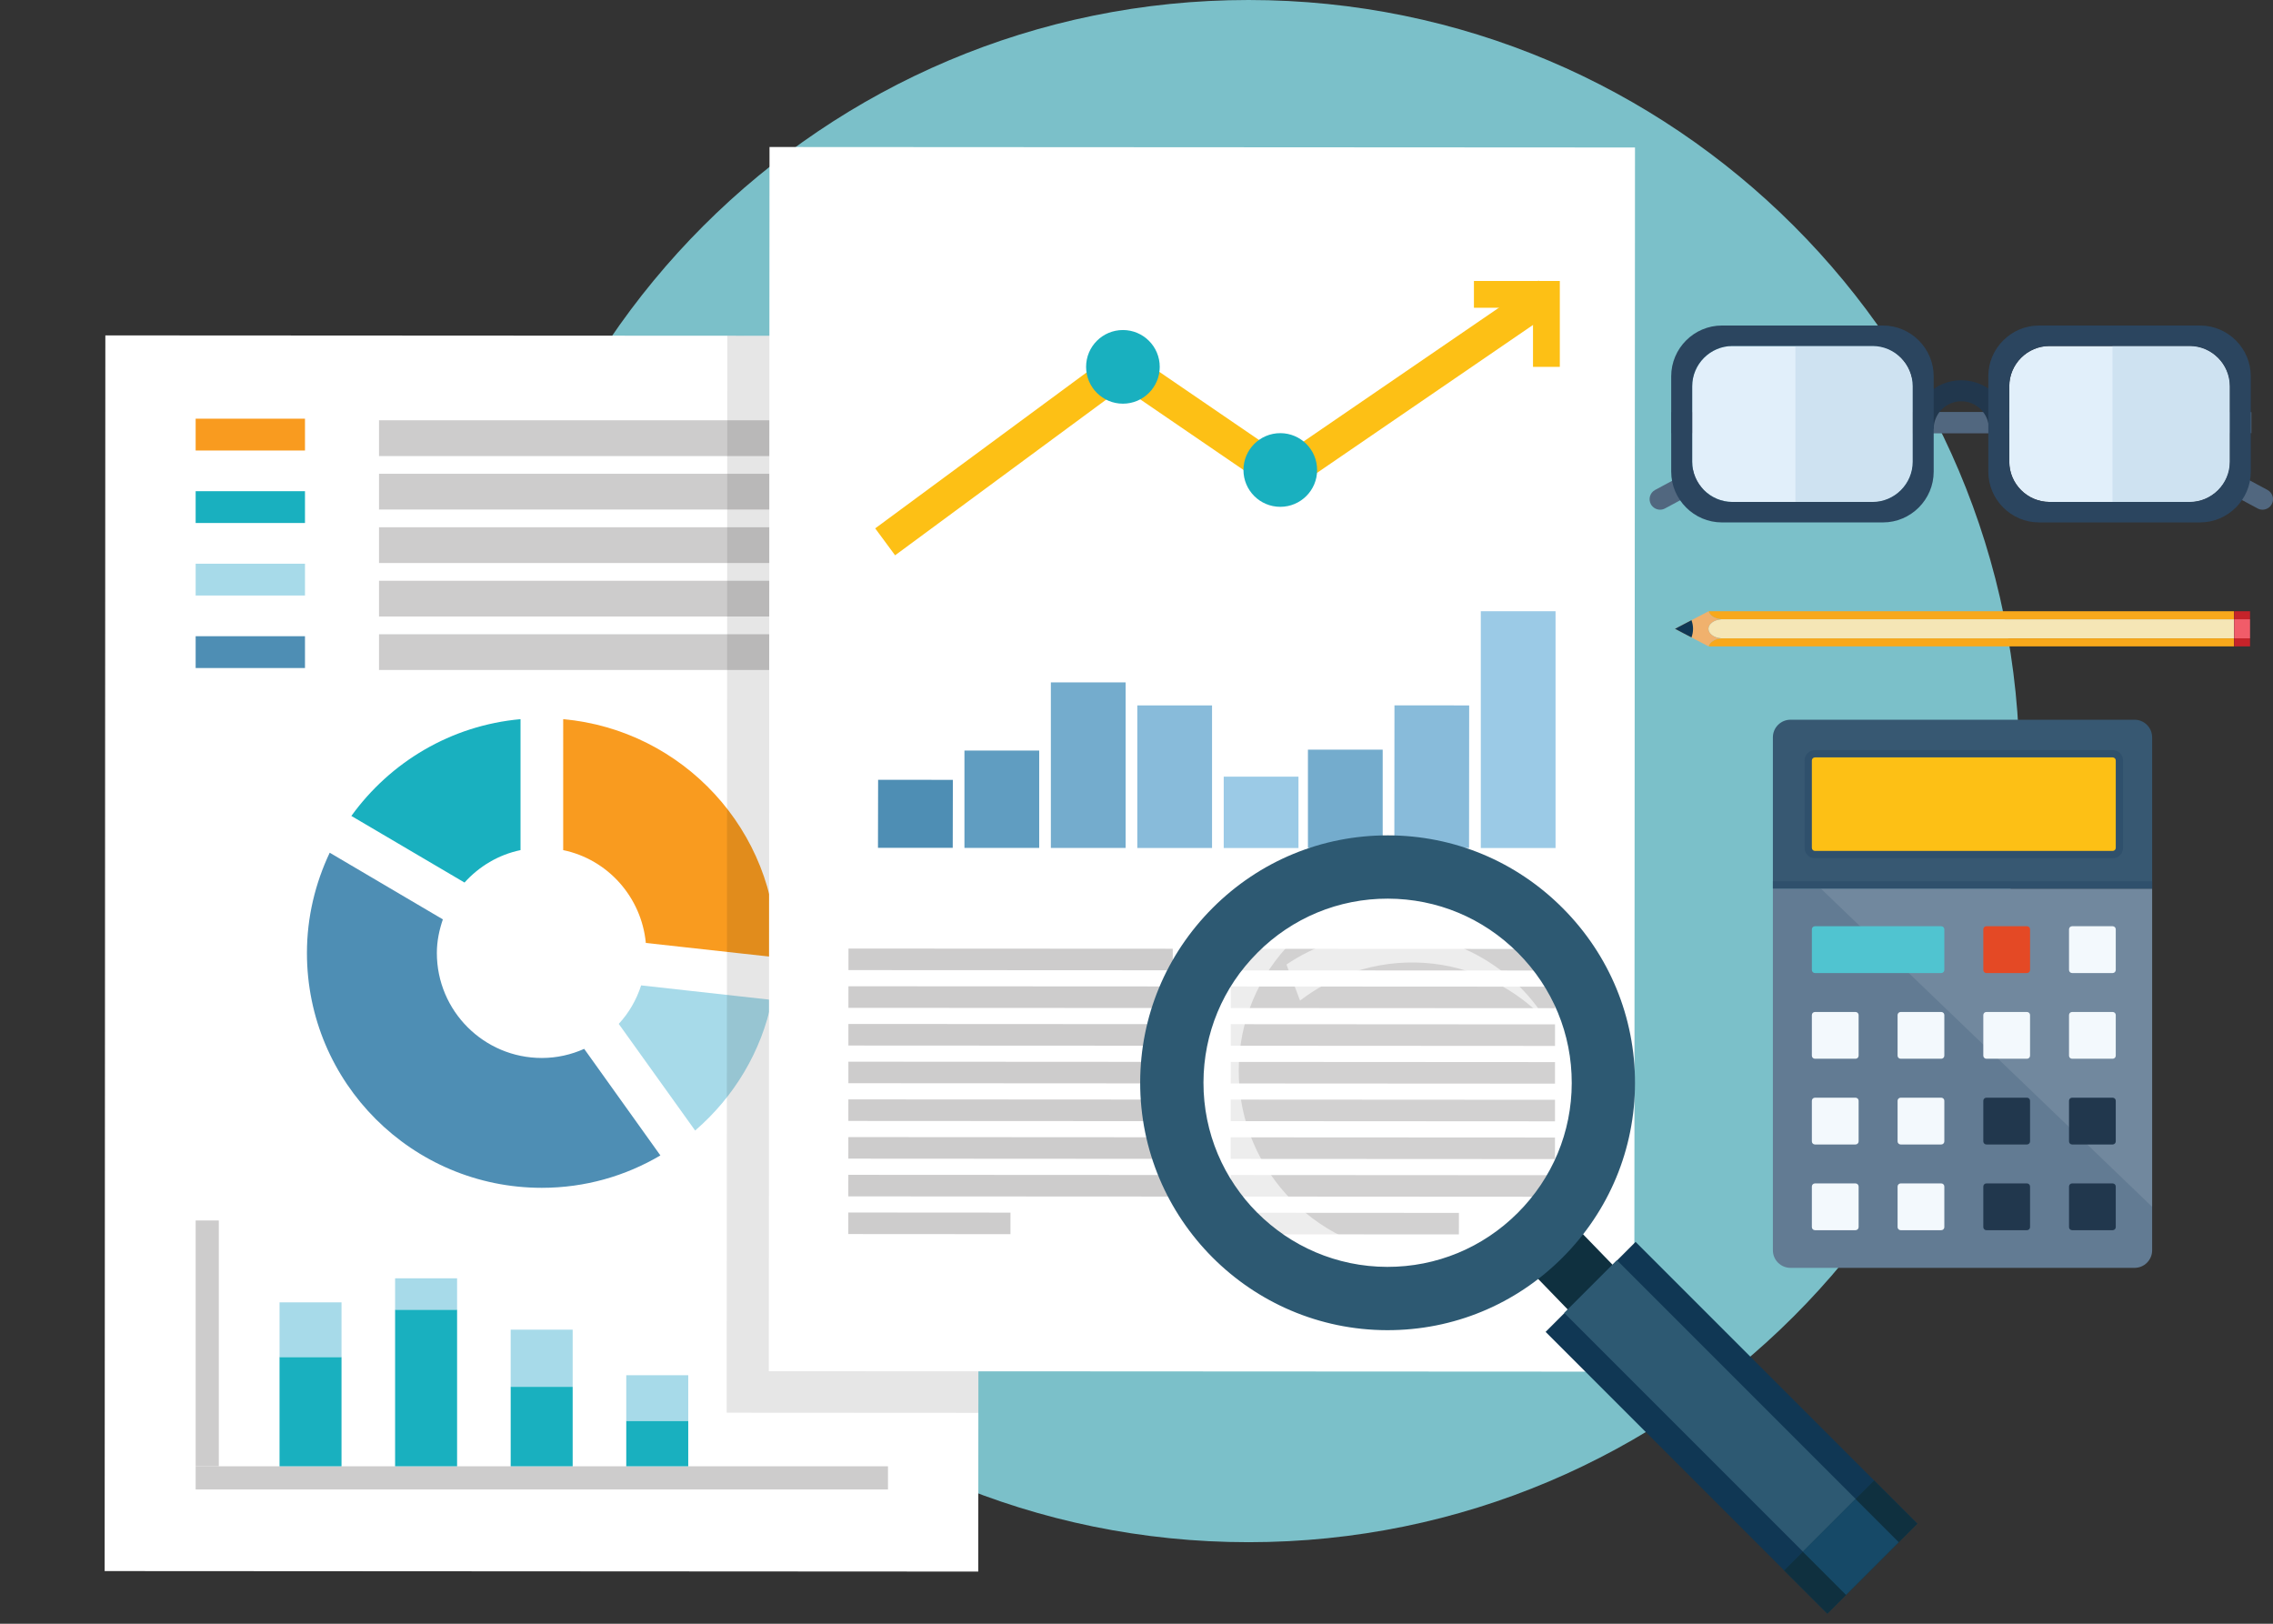 <?xml version="1.0" encoding="utf-8"?>
<!-- Generator: Adobe Illustrator 16.0.0, SVG Export Plug-In . SVG Version: 6.00 Build 0)  -->
<!DOCTYPE svg PUBLIC "-//W3C//DTD SVG 1.1//EN" "http://www.w3.org/Graphics/SVG/1.1/DTD/svg11.dtd">
<svg version="1.1" id="Layer_1" xmlns="http://www.w3.org/2000/svg" xmlns:xlink="http://www.w3.org/1999/xlink" x="0px" y="0px"
	 width="210px" height="150px" viewBox="0 0 210 150" enable-background="new 0 0 210 150" xml:space="preserve">
<rect x="0" y="0" width="210" height="150" fill="#333333" stroke="none"/>
<g>
	<path id="circle" fill="#7BC0C9" d="M115.353,142.467c-39.339,0-71.229-31.893-71.229-71.234C44.123,31.893,76.014,0,115.353,0
		c39.343,0,71.233,31.893,71.233,71.233C186.586,110.574,154.695,142.467,115.353,142.467z"/>
	<g id="pencil">
		<path fill="#F8A81B" d="M206.391,56.465l-48.532,0.001c0.091,0.387,0.561,0.692,1.152,0.741h47.379L206.391,56.465z"/>
		<path fill="#F5E6B6" d="M206.39,58.971v-1.764h-47.379l0,0c-0.006,0-0.01,0.002-0.014,0.003c0.004,0,0.01,0,0.016,0
			c-0.66,0.053-1.172,0.426-1.172,0.878c0,0.454,0.512,0.826,1.172,0.879c-0.006,0-0.012,0-0.016,0.001
			c0.004,0,0.008,0.001,0.014,0.002l0,0H206.39z"/>
		<path fill="#F8A81B" d="M159.011,58.971c-0.592,0.049-1.062,0.354-1.153,0.742h48.532v-0.742H159.011z"/>
		<path fill="#F0B16D" d="M157.857,59.714c0.09-0.389,0.561-0.694,1.153-0.743l0,0c-0.006-0.001-0.01-0.002-0.014-0.002
			c0.004-0.001,0.01-0.001,0.016-0.001c-0.66-0.053-1.172-0.425-1.172-0.879c0-0.452,0.512-0.825,1.172-0.878
			c-0.006,0-0.012,0-0.016,0c0.004-0.001,0.008-0.003,0.014-0.003l0,0c-0.593-0.049-1.063-0.354-1.153-0.743l-3.109,1.625
			L157.857,59.714z"/>
		<path fill="#103754" d="M156.275,57.292l-1.527,0.797l1.525,0.799c0.094-0.258,0.146-0.523,0.145-0.799
			C156.419,57.815,156.367,57.546,156.275,57.292z"/>
		<g>
			<rect x="206.408" y="56.465" fill="#C6232A" width="1.471" height="0.742"/>
			<rect x="206.408" y="57.207" fill="#F15C69" width="1.472" height="1.764"/>
			<rect x="206.408" y="58.971" fill="#C6232A" width="1.471" height="0.742"/>
		</g>
	</g>
	<g id="glasses">
		<g>
			<g>
				<path fill="#51677F" d="M209.029,47.084c-0.155,0-0.313-0.036-0.457-0.118l-8.144-4.375c-1.566-0.841-3.236-1.488-4.958-1.922
					c-1.724-0.437-3.501-0.655-5.278-0.655h-35.793v-1.941h35.793c1.938,0,3.872,0.243,5.752,0.714
					c1.878,0.473,3.695,1.179,5.402,2.097l8.143,4.376c0.473,0.253,0.648,0.841,0.396,1.313
					C209.71,46.899,209.374,47.084,209.029,47.084z"/>
				<path fill="#51677F" d="M153.375,47.084c0.154,0,0.313-0.036,0.46-0.118l8.142-4.375c1.566-0.841,3.233-1.488,4.957-1.922
					c1.724-0.437,3.5-0.655,5.278-0.655h35.794v-1.941h-35.794c-1.938,0-3.873,0.243-5.752,0.714
					c-1.879,0.473-3.694,1.179-5.403,2.097l-8.142,4.376c-0.472,0.253-0.649,0.841-0.396,1.313
					C152.694,46.899,153.03,47.084,153.375,47.084z"/>
			</g>
		</g>
		<path fill="#21374D" d="M178.651,39.619L178.651,39.619c0-1.407,1.145-2.549,2.55-2.549c1.407,0,2.553,1.142,2.553,2.549l0,0
			h1.938l0,0c0-2.48-2.01-4.49-4.491-4.49c-2.479,0-4.489,2.01-4.489,4.49l0,0H178.651z"/>
		<g>
			<path fill="#E1EFFA" d="M176.712,42.656c0,2.042-1.672,3.714-3.715,3.714h-12.942c-2.043,0-3.715-1.672-3.715-3.714v-6.978
				c0-2.043,1.672-3.716,3.715-3.716h12.942c2.043,0,3.715,1.673,3.715,3.716V42.656z"/>
			<path fill="#CEE2F1" d="M172.997,31.962h-7.12v14.409h7.12c2.043,0,3.715-1.672,3.715-3.714v-6.978
				C176.712,33.635,175.04,31.962,172.997,31.962z"/>
		</g>
		<g>
			<path fill="#E1EFFA" d="M206.009,42.656c0,2.042-1.672,3.714-3.716,3.714h-12.942c-2.044,0-3.716-1.672-3.716-3.714v-6.978
				c0-2.043,1.672-3.716,3.716-3.716h12.942c2.044,0,3.716,1.673,3.716,3.716V42.656z"/>
			<path fill="#CEE2F1" d="M202.293,31.962h-7.121v14.409h7.121c2.044,0,3.716-1.672,3.716-3.714v-6.978
				C206.009,33.635,204.337,31.962,202.293,31.962z"/>
		</g>
		<path fill="#2B455F" d="M173.961,30.071h-14.87c-2.581,0-4.691,2.111-4.691,4.691v8.809c0,2.58,2.11,4.69,4.691,4.69h14.87
			c2.581,0,4.69-2.11,4.69-4.69v-8.809C178.651,32.182,176.542,30.071,173.961,30.071z M176.712,42.656
			c0,2.042-1.672,3.714-3.715,3.714h-12.942c-2.043,0-3.715-1.672-3.715-3.714v-6.978c0-2.043,1.672-3.716,3.715-3.716h12.942
			c2.043,0,3.715,1.673,3.715,3.716V42.656z"/>
		<path fill="#2B455F" d="M203.257,30.071h-14.87c-2.58,0-4.69,2.111-4.69,4.691v8.809c0,2.58,2.11,4.69,4.69,4.69h14.87
			c2.581,0,4.691-2.11,4.691-4.69v-8.809C207.948,32.182,205.838,30.071,203.257,30.071z M206.009,42.656
			c0,2.042-1.672,3.714-3.716,3.714h-12.942c-2.044,0-3.716-1.672-3.716-3.714v-6.978c0-2.043,1.672-3.716,3.716-3.716h12.942
			c2.044,0,3.716,1.673,3.716,3.716V42.656z"/>
	</g>
	<g id="paper">
		<g>
			<path fill-rule="evenodd" clip-rule="evenodd" fill="#FFFFFF" d="M9.733,30.984l80.712,0.044l-0.063,114.153l-80.713-0.045
				L9.733,30.984z"/>
			<g>
				<path fill="#A7DAE9" d="M59.234,91.029c-0.434,1.342-1.133,2.547-2.069,3.557l7.058,9.852c3.567-3.072,6.13-7.273,7.1-12.066
					L59.234,91.029z"/>
				<path fill="#F99B1F" d="M52.032,78.533c4.112,0.855,7.227,4.324,7.636,8.576l12.071,1.332c0-0.135,0.017-0.268,0.017-0.406
					c0-11.314-8.666-20.599-19.724-21.6V78.533z"/>
				<path fill="#19B0BF" d="M42.916,81.529c1.344-1.488,3.123-2.57,5.175-2.996V66.436c-6.444,0.58-12.044,3.976-15.629,8.94
					L42.916,81.529z"/>
				<path fill="#4E8EB4" d="M53.973,96.893c-1.2,0.535-2.52,0.842-3.916,0.842c-5.355,0-9.696-4.346-9.696-9.699
					c0-1.096,0.221-2.127,0.554-3.105l-10.454-6.158c-1.328,2.813-2.103,5.943-2.103,9.264c0,11.984,9.712,21.693,21.699,21.693
					c4,0,7.738-1.094,10.956-2.992L53.973,96.893z"/>
			</g>
			<g>
				<rect x="18.076" y="38.678" fill="#F99B1F" width="10.101" height="2.94"/>
				<rect x="18.076" y="45.376" fill="#19B0BF" width="10.101" height="2.938"/>
				<rect x="18.076" y="52.075" fill="#A7DAE9" width="10.101" height="2.938"/>
				<rect x="18.076" y="58.773" fill="#4E8EB4" width="10.101" height="2.939"/>
				<rect x="35.016" y="38.825" fill="#CDCCCC" width="47.023" height="3.307"/>
				<rect x="35.016" y="48.708" fill="#CDCCCC" width="47.023" height="3.303"/>
				<rect x="35.016" y="58.592" fill="#CDCCCC" width="47.023" height="3.301"/>
				<rect x="35.016" y="53.65" fill="#CDCCCC" width="47.023" height="3.302"/>
				<rect x="35.016" y="43.768" fill="#CDCCCC" width="47.023" height="3.302"/>
			</g>
			<g>
				<rect x="18.077" y="112.746" fill="#CDCCCC" width="2.138" height="22.709"/>
				<rect x="18.076" y="135.455" fill="#CDCCCC" width="63.963" height="2.139"/>
				<g>
					<rect x="25.826" y="125.357" fill="#19B0BF" width="5.726" height="10.098"/>
					<rect x="25.826" y="120.311" fill="#A7DAE9" width="5.726" height="5.047"/>
				</g>
				<g>
					<rect x="36.503" y="120.984" fill="#19B0BF" width="5.727" height="14.471"/>
					<rect x="36.503" y="118.09" fill="#A7DAE9" width="5.727" height="2.895"/>
				</g>
				<g>
					<rect x="47.181" y="128.109" fill="#19B0BF" width="5.727" height="7.346"/>
					<rect x="47.181" y="122.834" fill="#A7DAE9" width="5.727" height="5.275"/>
				</g>
				<g>
					<rect x="57.86" y="131.25" fill="#19B0BF" width="5.726" height="4.205"/>
					<rect x="57.86" y="127.041" fill="#A7DAE9" width="5.726" height="4.209"/>
				</g>
			</g>
		</g>
		
			<rect x="67.164" y="31.021" transform="matrix(-1 -5.878528e-004 5.878528e-004 -1 157.535 161.578)" opacity="0.1" fill-rule="evenodd" clip-rule="evenodd" fill="#010101" width="23.253" height="99.489"/>
		<g>
			<path fill-rule="evenodd" clip-rule="evenodd" fill="#FFFFFF" d="M71.094,13.581l79.961,0.044l-0.063,113.088L71.03,126.67
				L71.094,13.581z"/>
			<g>
				<polygon fill-rule="evenodd" clip-rule="evenodd" fill="#4E8EB4" points="81.128,72.039 88.034,72.042 88.022,78.324 
					81.115,78.32 				"/>
				<rect x="89.104" y="69.336" fill-rule="evenodd" clip-rule="evenodd" fill="#609DC1" width="6.907" height="8.993"/>
				<rect x="97.088" y="63.039" fill-rule="evenodd" clip-rule="evenodd" fill="#74ACCD" width="6.907" height="15.293"/>
				<rect x="105.074" y="65.165" fill-rule="evenodd" clip-rule="evenodd" fill="#88BBDA" width="6.905" height="13.171"/>
				<rect x="113.058" y="71.747" fill-rule="evenodd" clip-rule="evenodd" fill="#9BCAE6" width="6.906" height="6.593"/>
				<rect x="120.839" y="69.253" fill-rule="evenodd" clip-rule="evenodd" fill="#74ACCD" width="6.906" height="9.08"/>
				
					<rect x="128.827" y="65.163" transform="matrix(-1 -8.486826e-004 8.486826e-004 -1 264.497 143.61)" fill-rule="evenodd" clip-rule="evenodd" fill="#88BBDA" width="6.904" height="13.172"/>
				<rect x="136.81" y="56.465" fill-rule="evenodd" clip-rule="evenodd" fill="#9BCAE6" width="6.905" height="21.875"/>
			</g>
			
				<rect x="78.388" y="87.635" transform="matrix(-1 -5.215724e-004 5.215724e-004 -1 186.691 177.309)" fill-rule="evenodd" clip-rule="evenodd" fill="#CDCCCC" width="29.96" height="1.99"/>
			
				<rect x="78.385" y="91.119" transform="matrix(-1 -5.215724e-004 5.215724e-004 -1 186.685 184.279)" fill-rule="evenodd" clip-rule="evenodd" fill="#CDCCCC" width="29.962" height="1.992"/>
			
				<rect x="78.384" y="94.602" transform="matrix(-1 -5.215724e-004 5.215724e-004 -1 186.678 191.244)" fill-rule="evenodd" clip-rule="evenodd" fill="#CDCCCC" width="29.96" height="1.992"/>
			
				<rect x="78.383" y="98.087" transform="matrix(-1 -5.866607e-004 5.866607e-004 -1 186.667 198.217)" fill-rule="evenodd" clip-rule="evenodd" fill="#CDCCCC" width="29.96" height="1.988"/>
			
				<rect x="78.379" y="101.569" transform="matrix(-1 -5.866607e-004 5.866607e-004 -1 186.66 205.184)" fill-rule="evenodd" clip-rule="evenodd" fill="#CDCCCC" width="29.962" height="1.99"/>
			
				<rect x="78.377" y="105.054" transform="matrix(-1 -5.866607e-004 5.866607e-004 -1 186.654 212.152)" fill-rule="evenodd" clip-rule="evenodd" fill="#CDCCCC" width="29.961" height="1.99"/>
			
				<rect x="78.375" y="108.537" transform="matrix(-1 -5.215724e-004 5.215724e-004 -1 186.656 219.115)" fill-rule="evenodd" clip-rule="evenodd" fill="#CDCCCC" width="29.962" height="1.992"/>
			
				<rect x="78.375" y="112.017" transform="matrix(-1 -6.519873e-004 6.519873e-004 -1 171.657 226.079)" fill-rule="evenodd" clip-rule="evenodd" fill="#CDCCCC" width="14.981" height="1.99"/>
			
				<rect x="113.711" y="87.655" transform="matrix(-1 -4.562457e-004 4.562457e-004 -1 257.342 177.362)" fill-rule="evenodd" clip-rule="evenodd" fill="#CDCCCC" width="29.961" height="1.992"/>
			
				<rect x="113.708" y="91.139" transform="matrix(-1 -5.215724e-004 5.215724e-004 -1 257.33 184.335)" fill-rule="evenodd" clip-rule="evenodd" fill="#CDCCCC" width="29.962" height="1.99"/>
			
				<rect x="113.708" y="94.622" transform="matrix(-1 -5.866607e-004 5.866607e-004 -1 257.32 191.31)" fill-rule="evenodd" clip-rule="evenodd" fill="#CDCCCC" width="29.961" height="1.99"/>
			
				<rect x="113.706" y="98.106" transform="matrix(-1 -5.866607e-004 5.866607e-004 -1 257.314 198.279)" fill-rule="evenodd" clip-rule="evenodd" fill="#CDCCCC" width="29.96" height="1.99"/>
			
				<rect x="113.703" y="101.589" transform="matrix(-1 -5.866607e-004 5.866607e-004 -1 257.307 205.243)" fill-rule="evenodd" clip-rule="evenodd" fill="#CDCCCC" width="29.961" height="1.99"/>
			
				<rect x="113.701" y="105.074" transform="matrix(-1 -5.215724e-004 5.215724e-004 -1 257.307 212.206)" fill-rule="evenodd" clip-rule="evenodd" fill="#CDCCCC" width="29.961" height="1.99"/>
			
				<rect x="113.697" y="108.556" transform="matrix(-1 -5.866607e-004 5.866607e-004 -1 257.293 219.177)" fill-rule="evenodd" clip-rule="evenodd" fill="#CDCCCC" width="29.963" height="1.99"/>
			
				<rect x="113.696" y="112.039" transform="matrix(-1 -5.556663e-004 5.556663e-004 -1 248.42 226.137)" fill-rule="evenodd" clip-rule="evenodd" fill="#CDCCCC" width="21.091" height="1.99"/>
			<g>
				<g>
					<polygon fill="#FDC015" points="82.697,51.299 80.859,48.81 103.66,31.993 118.479,42.124 142.146,25.917 143.893,28.471 
						118.48,45.873 103.729,35.787 					"/>
				</g>
				<g>
					<polygon fill="#FDC015" points="144.11,33.89 141.633,33.89 141.633,28.431 136.175,28.431 136.175,25.956 144.11,25.956 					
						"/>
				</g>
			</g>
			<circle fill="#19B0BF" cx="118.284" cy="43.417" r="3.403"/>
			<circle fill="#19B0BF" cx="103.745" cy="33.89" r="3.402"/>
		</g>
	</g>
	<g id="magnifying_glass">
		<path opacity="0.1" fill="#FFFFFF" d="M116.177,88.004c-3.208,3.209-4.98,7.471-4.99,11.994
			c-0.018,9.377,7.597,17.02,16.977,17.035c4.549,0.008,8.83-1.764,12.062-4.992l0,0c3.207-3.207,4.978-7.463,4.985-11.984
			c0.009-4.537-1.758-8.809-4.97-12.031s-7.478-5-12.016-5.01C123.682,83.008,119.403,84.779,116.177,88.004L116.177,88.004z"/>
		<g>
			<g>
				<path fill="none" d="M142.428,114.244"/>
			</g>
			<g>
				<path fill="#A7DAE9" d="M139.088,113.08c0.189-0.158,0.375-0.32,0.559-0.488C139.463,112.76,139.277,112.922,139.088,113.08z"/>
				<path fill="#A7DAE9" d="M139.683,112.559c0.184-0.168,0.365-0.34,0.542-0.518C140.048,112.219,139.866,112.391,139.683,112.559z
					"/>
				<path opacity="0.6" fill="#FFFFFF" d="M116.177,88.004c2.881-2.879,6.604-4.6,10.604-4.93c-0.781,0.066-1.553,0.184-2.308,0.354
					c-1.852,0.836-3.559,2.006-5.04,3.49c-3.208,3.209-4.978,7.467-4.986,11.992c-0.018,9.379,7.598,17.02,16.976,17.039
					c1.277,0.002,2.535-0.141,3.754-0.414c1.386-0.627,2.691-1.441,3.882-2.432c-3.063,2.553-6.874,3.936-10.896,3.93
					c-9.38-0.016-16.994-7.658-16.977-17.035C111.196,95.475,112.969,91.213,116.177,88.004z"/>
				<path fill="#A7DAE9" d="M126.811,83.072c0.135-0.012,0.268-0.021,0.402-0.029C127.078,83.053,126.945,83.061,126.811,83.072z"/>
				<path fill="#A7DAE9" d="M127.297,83.039c0.121-0.006,0.241-0.012,0.361-0.014C127.538,83.027,127.418,83.033,127.297,83.039z"/>
				<path fill="#A7DAE9" d="M127.767,83.021c0.153-0.004,0.306-0.006,0.458-0.006C128.072,83.016,127.92,83.018,127.767,83.021z"/>
			</g>
			<g>
				<path fill="#0F303F" d="M149.129,121.135c-1.143,1.141-2.993,1.135-4.135-0.008l-3.642-3.762
					c-1.137-1.145-1.136-2.992,0.002-4.129c0,0,0.007-0.004,0.009-0.006c1.143-1.139,2.994-1.135,4.135,0.01l3.643,3.76
					c1.136,1.143,1.136,2.99-0.004,4.129C149.137,121.129,149.129,121.133,149.129,121.135z"/>
			</g>
		</g>
		<path fill="#2D5972" d="M105.34,99.986c-0.024,12.602,10.213,22.873,22.812,22.895c6.117,0.012,11.874-2.369,16.207-6.705l0,0
			c4.311-4.309,6.687-10.029,6.696-16.109c0.012-6.098-2.359-11.84-6.673-16.17c-4.313-4.328-10.049-6.719-16.146-6.727
			c-6.111-0.01-11.862,2.367-16.196,6.699C107.73,88.182,105.349,93.904,105.34,99.986z M111.187,99.998
			c0.01-4.523,1.782-8.785,4.99-11.994c3.227-3.225,7.505-4.996,12.048-4.988c4.538,0.01,8.804,1.787,12.016,5.01
			s4.979,7.494,4.97,12.031c-0.008,4.521-1.778,8.777-4.985,11.984c-3.231,3.229-7.513,5-12.062,4.992
			C118.783,117.018,111.169,109.375,111.187,99.998z"/>
		
			<rect x="154.057" y="113.479" transform="matrix(-0.707 0.707 -0.707 -0.707 366.287 112.067)" fill="#103754" width="11.756" height="36.817"/>
		
			<rect x="156.493" y="113.48" transform="matrix(-0.707 0.707 -0.707 -0.707 366.285 112.035)" fill="#2D5972" width="6.885" height="36.818"/>
		
			<rect x="165.078" y="140.087" transform="matrix(-0.707 0.707 -0.707 -0.707 392.893 123.09)" fill="#0F303F" width="11.756" height="5.645"/>
		
			<rect x="167.514" y="140.086" transform="matrix(-0.707 0.707 -0.707 -0.707 392.893 123.077)" fill="#164967" width="6.886" height="5.646"/>
		<g>
			<path opacity="0.6" fill="#FFFFFF" d="M135.915,87.945c-4.068-2.008-8.674-2.318-12.96-0.877
				c-1.488,0.504-2.859,1.195-4.101,2.035l1.256,3.33c1.447-1.111,3.096-2.01,4.92-2.625c4.289-1.443,8.891-1.135,12.958,0.875
				c1.878,0.926,3.558,2.211,4.943,3.693C141.272,91.631,138.868,89.406,135.915,87.945z"/>
		</g>
	</g>
	<g id="calculator">
		<path fill="#627B93" d="M198.834,82.086h-35.039V115.5c0,0.416,0.158,0.832,0.477,1.148c0.316,0.316,0.73,0.475,1.146,0.475
			h31.792c0.415,0,0.831-0.158,1.147-0.475c0.317-0.316,0.477-0.732,0.477-1.148V82.086z"/>
		<polygon opacity="0.1" fill="#FFFFFF" points="168.227,82.086 198.834,82.086 198.834,111.484 		"/>
		<g>
			<g>
				<g>
					<path fill="#50C4D0" d="M179.635,89.602c0,0.158-0.128,0.287-0.283,0.287H167.68c-0.156,0-0.284-0.129-0.284-0.287v-3.754
						c0-0.154,0.128-0.283,0.284-0.283h11.672c0.155,0,0.283,0.129,0.283,0.283V89.602z"/>
				</g>
				<g>
					<path fill="#E44925" d="M187.555,89.602c0,0.158-0.129,0.287-0.284,0.287h-3.753c-0.156,0-0.282-0.129-0.282-0.287v-3.754
						c0-0.154,0.126-0.283,0.282-0.283h3.753c0.155,0,0.284,0.129,0.284,0.283V89.602z"/>
				</g>
				<g>
					<g>
						<path fill="#F3F9FD" d="M195.473,89.602c0,0.158-0.128,0.287-0.284,0.287h-3.753c-0.155,0-0.281-0.129-0.281-0.287v-3.754
							c0-0.154,0.126-0.283,0.281-0.283h3.753c0.156,0,0.284,0.129,0.284,0.283V89.602z"/>
					</g>
				</g>
				<g>
					<g>
						<path fill="#F3F9FD" d="M171.716,97.525c0,0.154-0.127,0.281-0.283,0.281h-3.753c-0.156,0-0.284-0.127-0.284-0.281V93.77
							c0-0.158,0.128-0.283,0.284-0.283h3.753c0.156,0,0.283,0.125,0.283,0.283V97.525z"/>
					</g>
				</g>
				<g>
					<g>
						<path fill="#F3F9FD" d="M179.635,97.525c0,0.154-0.128,0.281-0.283,0.281h-3.754c-0.155,0-0.283-0.127-0.283-0.281V93.77
							c0-0.158,0.128-0.283,0.283-0.283h3.754c0.155,0,0.283,0.125,0.283,0.283V97.525z"/>
					</g>
				</g>
				<g>
					<g>
						<path fill="#F3F9FD" d="M187.555,97.525c0,0.154-0.129,0.281-0.284,0.281h-3.753c-0.156,0-0.282-0.127-0.282-0.281V93.77
							c0-0.158,0.126-0.283,0.282-0.283h3.753c0.155,0,0.284,0.125,0.284,0.283V97.525z"/>
					</g>
				</g>
				<g>
					<g>
						<path fill="#F3F9FD" d="M195.473,97.525c0,0.154-0.128,0.281-0.284,0.281h-3.753c-0.155,0-0.281-0.127-0.281-0.281V93.77
							c0-0.158,0.126-0.283,0.281-0.283h3.753c0.156,0,0.284,0.125,0.284,0.283V97.525z"/>
					</g>
				</g>
				<g>
					<g>
						<path fill="#F3F9FD" d="M171.716,105.443c0,0.154-0.127,0.283-0.283,0.283h-3.753c-0.156,0-0.284-0.129-0.284-0.283v-3.756
							c0-0.156,0.128-0.283,0.284-0.283h3.753c0.156,0,0.283,0.127,0.283,0.283V105.443z"/>
					</g>
				</g>
				<g>
					<g>
						<path fill="#F3F9FD" d="M179.635,105.443c0,0.154-0.128,0.283-0.283,0.283h-3.754c-0.155,0-0.283-0.129-0.283-0.283v-3.756
							c0-0.156,0.128-0.283,0.283-0.283h3.754c0.155,0,0.283,0.127,0.283,0.283V105.443z"/>
					</g>
				</g>
				<g>
					<path fill="#21374D" d="M187.555,105.443c0,0.154-0.129,0.283-0.284,0.283h-3.753c-0.156,0-0.282-0.129-0.282-0.283v-3.756
						c0-0.156,0.126-0.283,0.282-0.283h3.753c0.155,0,0.284,0.127,0.284,0.283V105.443z"/>
				</g>
				<g>
					<g>
						<path fill="#F3F9FD" d="M171.716,113.361c0,0.156-0.127,0.283-0.283,0.283h-3.753c-0.156,0-0.284-0.127-0.284-0.283v-3.752
							c0-0.156,0.128-0.285,0.284-0.285h3.753c0.156,0,0.283,0.129,0.283,0.285V113.361z"/>
					</g>
				</g>
				<g>
					<g>
						<path fill="#F3F9FD" d="M179.635,113.361c0,0.156-0.128,0.283-0.283,0.283h-3.754c-0.155,0-0.283-0.127-0.283-0.283v-3.752
							c0-0.156,0.128-0.285,0.283-0.285h3.754c0.155,0,0.283,0.129,0.283,0.285V113.361z"/>
					</g>
				</g>
				<g>
					<g>
						<path fill="#21374D" d="M187.555,113.361c0,0.156-0.129,0.283-0.284,0.283h-3.753c-0.156,0-0.282-0.127-0.282-0.283v-3.752
							c0-0.156,0.126-0.285,0.282-0.285h3.753c0.155,0,0.284,0.129,0.284,0.285V113.361z"/>
					</g>
				</g>
				<g>
					<path fill="#21374D" d="M195.473,113.361c0,0.156-0.128,0.283-0.284,0.283h-3.753c-0.155,0-0.281-0.127-0.281-0.283v-3.752
						c0-0.156,0.126-0.285,0.281-0.285h3.753c0.156,0,0.284,0.129,0.284,0.285V113.361z"/>
				</g>
				<g>
					<path fill="#21374D" d="M195.473,105.443c0,0.154-0.128,0.283-0.284,0.283h-3.753c-0.155,0-0.281-0.129-0.281-0.283v-3.756
						c0-0.156,0.126-0.283,0.281-0.283h3.753c0.156,0,0.284,0.127,0.284,0.283V105.443z"/>
				</g>
			</g>
		</g>
		<path fill="#375872" d="M198.834,68.113c0-0.416-0.159-0.832-0.477-1.148c-0.316-0.317-0.732-0.476-1.147-0.476h-31.792
			c-0.416,0-0.83,0.159-1.146,0.476c-0.318,0.317-0.477,0.732-0.477,1.148v13.973h35.039V68.113z"/>
		<path fill="#2F506C" d="M167.68,79.283c-0.255,0-0.497-0.1-0.679-0.281c-0.181-0.182-0.28-0.42-0.28-0.678v-8.072
			c0-0.254,0.1-0.496,0.28-0.677c0.182-0.179,0.424-0.281,0.679-0.281h27.509c0.259,0,0.501,0.102,0.681,0.283
			c0.179,0.179,0.278,0.42,0.278,0.674v8.072c0,0.258-0.1,0.496-0.279,0.678c-0.179,0.18-0.421,0.281-0.68,0.281H167.68z"/>
		<path fill="#FDC015" d="M167.68,69.969c-0.073,0-0.145,0.029-0.2,0.083c-0.055,0.055-0.084,0.128-0.084,0.2v8.072
			c0,0.072,0.029,0.145,0.084,0.201c0.056,0.055,0.127,0.082,0.2,0.082h27.509c0.073,0,0.146-0.027,0.202-0.082
			c0.053-0.057,0.082-0.129,0.082-0.201v-8.072c0-0.072-0.029-0.145-0.082-0.2c-0.057-0.054-0.129-0.083-0.202-0.083H167.68z"/>
		<rect x="163.795" y="81.412" fill="#2F506C" width="35.039" height="0.674"/>
	</g>
</g>
</svg>
